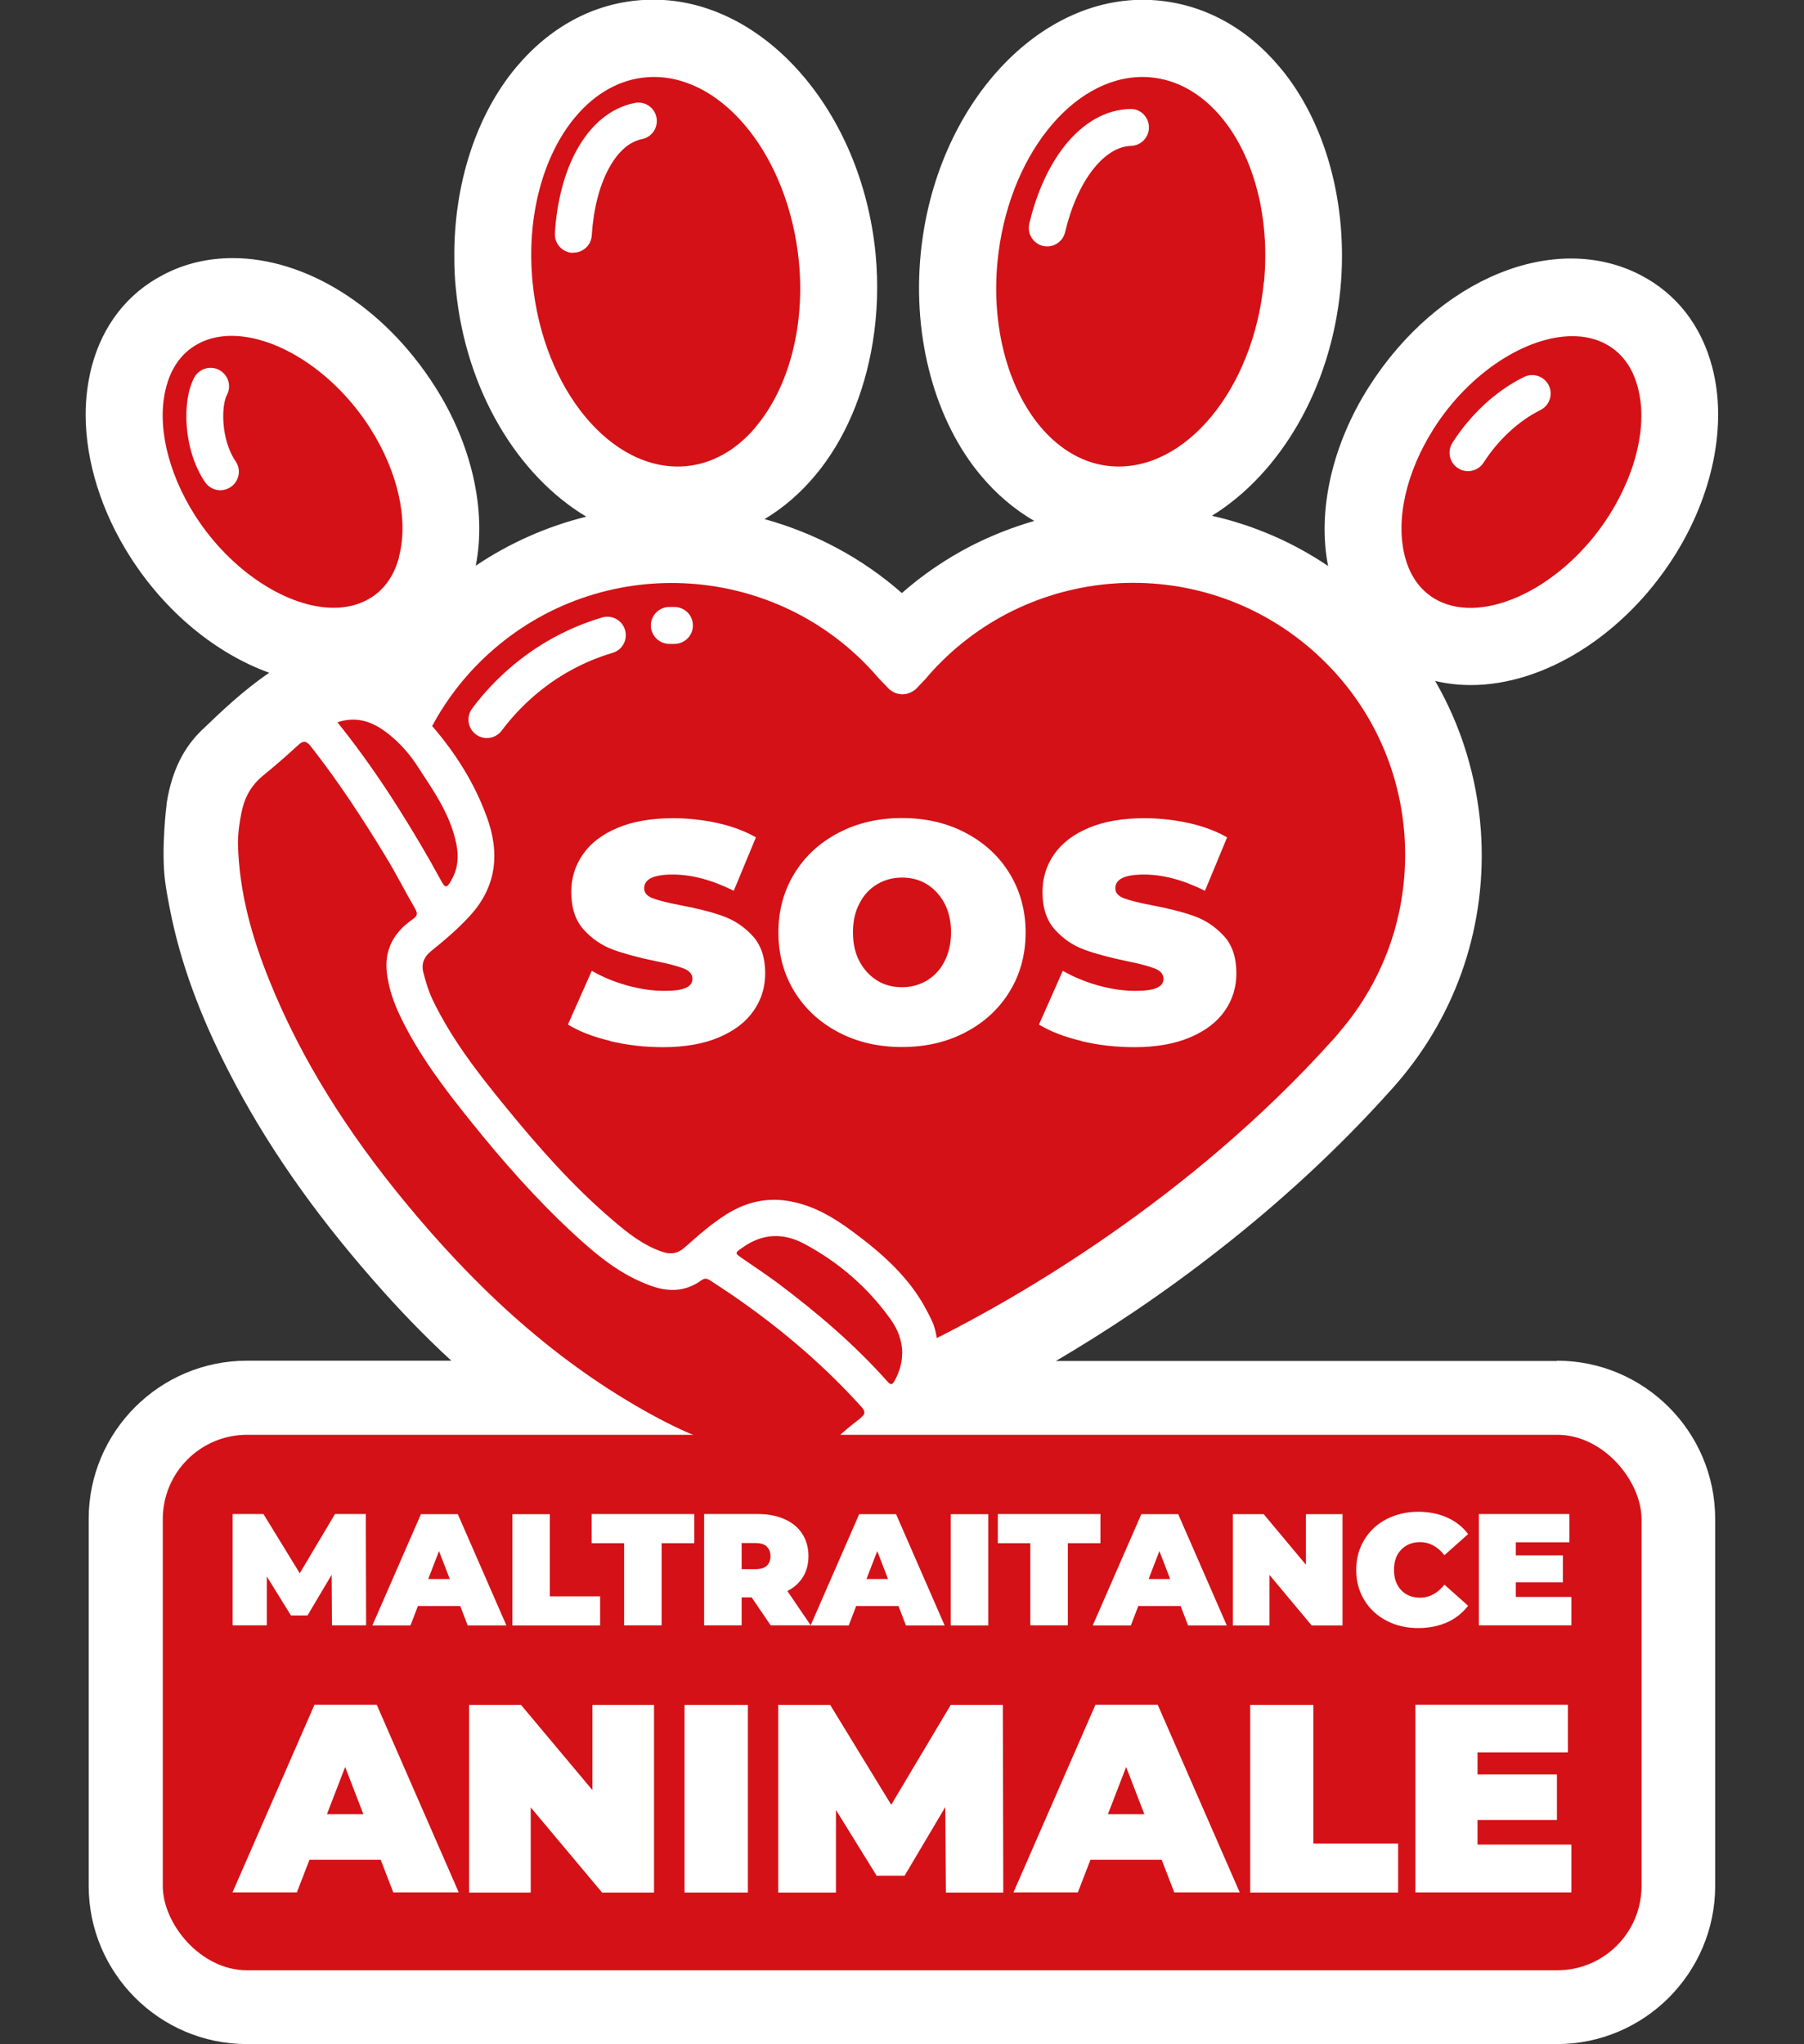 <?xml version="1.0" encoding="UTF-8"?>
<svg xmlns="http://www.w3.org/2000/svg" id="a" viewBox="0 0 118.8 134.64">
  <rect x="0" y="0" width="118.8" height="134.64" fill="#333333" stroke="none"/>
  <path d="m102.54,89.64h-33.01c3.15-1.85,6.89-4.29,10.8-7.36,3.73-2.92,7.61-6.4,11.26-10.48l.1-.11c.1-.11.19-.22.3-.34,4-4.63,5.96-10.55,5.53-16.66h0c-.26-3.52-1.29-6.87-3.01-9.84.76.18,1.54.27,2.36.27,4.85,0,10.09-3.31,13.35-8.43,2.59-4.06,3.54-8.75,2.53-12.53-.72-2.73-2.35-4.81-4.69-6.03-5.65-2.95-13.35.19-17.9,7.33-2.43,3.81-3.42,8.18-2.7,11.82-2.36-1.6-4.96-2.7-7.65-3.31,4.46-2.75,7.82-8.34,8.46-14.93.53-5.54-.96-11.01-3.99-14.61-2.21-2.64-5.04-4.16-8.18-4.41-7.58-.6-14.52,6.9-15.47,16.71-.54,5.54.95,11.01,3.98,14.61,1.04,1.24,2.22,2.23,3.5,2.97-1.45.42-2.87.98-4.23,1.68-1.59.83-3.1,1.85-4.49,3.07-2.66-2.34-5.76-3.96-9.04-4.87,1.21-.72,2.33-1.68,3.32-2.86,1.95-2.32,3.25-5.39,3.8-8.76.31-1.89.38-3.87.19-5.85-.92-9.44-7.38-16.74-14.61-16.74-.29,0-.58.01-.87.03-3.14.24-5.96,1.77-8.18,4.41-2.66,3.17-4.13,7.77-4.08,12.59,0,.67.03,1.35.1,2.02.64,6.66,4.06,12.29,8.59,15-2.55.63-5.02,1.71-7.28,3.23.72-3.65-.26-8.01-2.7-11.82-3.4-5.33-8.56-8.44-13.3-8.44-1.61,0-3.17.35-4.6,1.11-2.34,1.22-3.97,3.31-4.69,6.03-.26,1.01-.4,2.07-.4,3.17,0,3.07,1.04,6.4,2.93,9.36,2.33,3.66,5.67,6.38,9.16,7.64-1.72,1.17-3.17,2.56-4.46,3.8-1.18,1.14-1.93,2.65-2.27,4.64l-.03.18s0,.03,0,.05c0,0-.37,2.92-.1,5.04.08.63.2,1.27.33,1.92.67,3.4,1.93,6.87,3.85,10.61,2.38,4.66,5.51,9.18,9.56,13.8,1.68,1.92,3.37,3.67,5.11,5.27h-13.46c-5.74,0-10.42,4.67-10.42,10.42v24.17c0,5.74,4.67,10.42,10.42,10.42h86.27c5.74,0,10.42-4.67,10.42-10.42v-24.17c0-5.74-4.67-10.42-10.42-10.42Z" fill="#fff" stroke-width="0"></path>
  <path d="m88.14,68.06s0,.02-.02.03c-.06.07-.13.14-.18.21l-.13.14c-9.5,10.6-20.95,17.09-26.12,19.69-.06-.37-.14-.75-.3-1.09-.12-.27-.32-.65-.39-.78-1.14-2.16-2.94-3.73-4.87-5.16-1.19-.88-2.43-1.63-3.91-1.94-1.6-.35-3.07-.02-4.43.85-.98.62-1.84,1.39-2.7,2.15-.47.42-.93.47-1.47.29-1.25-.42-2.26-1.22-3.24-2.06-2.68-2.28-4.99-4.91-7.2-7.63-1.76-2.15-3.46-4.36-4.68-6.89-.28-.59-.47-1.22-.63-1.85-.13-.54.05-1,.51-1.37.87-.7,1.72-1.42,2.48-2.24,1.86-1.97,2.09-4.23,1.17-6.68-.81-2.2-2.05-4.15-3.57-5.91,1.01-1.89,2.37-3.6,4.04-5.05,7.47-6.47,18.79-5.66,25.25,1.77.07.09.24.27.42.45.12.12.23.24.28.29.24.28.6.44.97.45.37,0,.74-.17.99-.44.05-.06.16-.18.28-.3.17-.18.35-.36.39-.43,6.48-7.47,17.81-8.27,25.27-1.8,3.62,3.14,5.8,7.49,6.14,12.26.33,4.78-1.2,9.4-4.33,13.01Z" fill="#d41116" stroke-width="0"></path>
  <rect x="10.72" y="94.5" width="97.38" height="35.27" rx="5.55" ry="5.55" fill="#d41116" stroke-width="0"></rect>
  <path d="m59.41,89.12c0,.65-.18,1.24-.49,1.81-.16.3-.27.3-.49.05-2.13-2.4-4.57-4.48-7.13-6.41-.78-.58-1.59-1.12-2.39-1.67-.55-.38-.54-.37.03-.76,1.28-.9,2.63-.95,3.98-.24,2.3,1.22,4.23,2.89,5.74,5.01.47.66.75,1.4.76,2.22Z" fill="#d41116" stroke-width="0"></path>
  <path d="m29.72,57.99c-.31.52-.4.52-.68,0-.89-1.64-1.84-3.24-2.84-4.82-1.21-1.91-2.51-3.77-3.98-5.6,1.37-.45,2.44.03,3.41.81.73.59,1.35,1.29,1.86,2.08,1.05,1.61,2.17,3.18,2.56,5.12.17.84.11,1.66-.34,2.41Z" fill="#d41116" stroke-width="0"></path>
  <path d="m56.64,93.43c-.54.41-1.07.83-1.55,1.31-1.2,1.2-2.67,1.39-4.25,1.2-3.07-.37-5.84-1.57-8.49-3.08-6.18-3.5-11.24-8.29-15.72-13.74-3.64-4.43-6.74-9.2-8.89-14.54-1.17-2.89-2-5.88-2.07-9.03,0-.7.1-1.39.24-2.07.19-.95.63-1.74,1.38-2.37.8-.65,1.58-1.33,2.34-2.03.39-.37.59-.24.87.12,1.78,2.27,3.36,4.68,4.86,7.15.71,1.15,1.31,2.36,1.99,3.52.22.38.05.52-.22.71-1.22.86-1.84,2.01-1.65,3.52.12.99.44,1.92.87,2.82,1.21,2.53,2.89,4.75,4.64,6.92,2.09,2.61,4.3,5.12,6.76,7.4,1.52,1.4,3.1,2.73,5.1,3.44,1.18.43,2.29.4,3.33-.35.22-.15.36-.14.58,0,3.66,2.35,7.02,5.07,9.95,8.31.32.35.27.52-.08.78Z" fill="#d41116" stroke-width="0"></path>
  <path d="m40.19,68.56c-1.13-.27-2.06-.63-2.79-1.08l1.57-3.54c.69.4,1.46.72,2.31.96.85.24,1.67.36,2.45.36.67,0,1.15-.06,1.44-.2.29-.13.43-.33.43-.59,0-.3-.19-.53-.57-.68-.38-.15-1-.32-1.87-.49-1.11-.23-2.04-.48-2.78-.75-.74-.27-1.39-.71-1.94-1.32-.55-.61-.82-1.44-.82-2.48,0-.91.25-1.73.76-2.47s1.27-1.33,2.28-1.75c1.01-.43,2.24-.64,3.68-.64.99,0,1.96.11,2.92.32.95.21,1.8.53,2.52.94l-1.46,3.52c-1.42-.71-2.76-1.07-4.02-1.07s-1.88.3-1.88.91c0,.29.19.51.56.65.37.14.98.3,1.83.46,1.1.21,2.03.44,2.78.71.76.27,1.41.7,1.97,1.31s.83,1.43.83,2.47c0,.91-.25,1.73-.76,2.46-.51.74-1.27,1.32-2.28,1.75s-2.24.65-3.68.65c-1.2,0-2.36-.13-3.49-.4Z" fill="#fff" stroke-width="0"></path>
  <path d="m55.22,67.99c-1.24-.65-2.2-1.54-2.91-2.69-.7-1.15-1.05-2.44-1.05-3.88s.35-2.74,1.05-3.88c.7-1.15,1.67-2.04,2.91-2.69,1.24-.65,2.63-.97,4.18-.97s2.95.32,4.18.97c1.24.65,2.21,1.54,2.91,2.69.7,1.15,1.05,2.44,1.05,3.88s-.35,2.74-1.05,3.88c-.7,1.15-1.67,2.04-2.91,2.69-1.24.65-2.63.97-4.18.97s-2.95-.32-4.18-.97Zm5.82-3.41c.49-.3.88-.71,1.16-1.26s.43-1.18.43-1.91-.14-1.36-.43-1.91c-.29-.54-.68-.96-1.16-1.26s-1.03-.44-1.64-.44-1.15.15-1.64.44-.88.71-1.16,1.26c-.29.54-.43,1.18-.43,1.91s.14,1.36.43,1.91c.29.54.68.96,1.16,1.26.49.3,1.03.44,1.64.44s1.15-.15,1.64-.44Z" fill="#fff" stroke-width="0"></path>
  <path d="m71.21,68.56c-1.13-.27-2.06-.63-2.79-1.08l1.57-3.54c.69.4,1.46.72,2.31.96.85.24,1.67.36,2.45.36.67,0,1.15-.06,1.44-.2.29-.13.43-.33.43-.59,0-.3-.19-.53-.57-.68s-1-.32-1.86-.49c-1.11-.23-2.04-.48-2.78-.75s-1.39-.71-1.94-1.32c-.55-.61-.82-1.44-.82-2.48,0-.91.25-1.73.76-2.47s1.27-1.33,2.28-1.75c1.01-.43,2.24-.64,3.68-.64.99,0,1.96.11,2.92.32.95.21,1.8.53,2.52.94l-1.46,3.52c-1.42-.71-2.75-1.07-4.02-1.07s-1.88.3-1.88.91c0,.29.19.51.56.65.37.14.98.3,1.83.46,1.1.21,2.03.44,2.78.71.76.27,1.41.7,1.97,1.31.56.6.83,1.43.83,2.47,0,.91-.25,1.73-.76,2.46-.51.74-1.27,1.32-2.28,1.75s-2.24.65-3.68.65c-1.2,0-2.36-.13-3.49-.4Z" fill="#fff" stroke-width="0"></path>
  <path d="m83.23,18.57c-.68,7.07-5.19,12.51-10.03,12.14-1.75-.14-3.37-1.04-4.69-2.61-2.17-2.59-3.23-6.66-2.82-10.87.66-6.84,4.89-12.16,9.55-12.16.16,0,.32,0,.48.02,1.75.14,3.37,1.04,4.69,2.61,2.18,2.59,3.23,6.66,2.83,10.87Z" fill="#d41116" stroke-width="0"></path>
  <path d="m49.79,28.1c-1.31,1.57-2.94,2.47-4.69,2.61-4.84.37-9.34-5.06-10.03-12.14-.41-4.22.65-8.28,2.82-10.87,1.32-1.57,2.94-2.47,4.69-2.61.16-.01.32-.02.48-.02,4.66,0,8.88,5.32,9.55,12.16.41,4.22-.65,8.28-2.83,10.87Z" fill="#d41116" stroke-width="0"></path>
  <path d="m26.28,36.69c-.24.92-.81,2.16-2.14,2.84-.65.34-1.38.5-2.17.5-3.01,0-6.75-2.37-9.12-6.07-1.84-2.89-2.55-6.06-1.9-8.49.24-.92.81-2.16,2.14-2.85.65-.34,1.38-.5,2.16-.5,3.02,0,6.76,2.37,9.12,6.07,1.84,2.89,2.55,6.06,1.9,8.49Z" fill="#d41116" stroke-width="0"></path>
  <path d="m108.09,27.37c0,2.07-.75,4.41-2.14,6.6-2.97,4.66-8.14,7.21-11.28,5.57-1.33-.69-1.9-1.93-2.14-2.84-.65-2.43.06-5.6,1.9-8.49,2.36-3.7,6.1-6.07,9.12-6.07.78,0,1.52.16,2.16.5,1.33.69,1.9,1.93,2.14,2.85.16.59.24,1.23.24,1.89Z" fill="#d41116" stroke-width="0"></path>
  <path d="m44.08,42.41c-.66,0-1.2-.53-1.22-1.19-.01-.67.52-1.23,1.19-1.24h.37c.67,0,1.22.55,1.21,1.22,0,.67-.55,1.21-1.22,1.21h-.31s-.02,0-.02,0Z" fill="#fff" stroke-width="0"></path>
  <path d="m32.06,48.61c-.25,0-.51-.08-.72-.24-.54-.4-.65-1.16-.25-1.7.71-.96,1.54-1.85,2.46-2.65,1.79-1.55,3.84-2.68,6.1-3.35.64-.19,1.32.17,1.51.82.19.64-.17,1.32-.82,1.51-1.92.57-3.67,1.53-5.2,2.86-.78.68-1.49,1.44-2.1,2.26-.24.32-.61.49-.98.49Z" fill="#fff" stroke-width="0"></path>
  <path d="m37.75,16.65s-.05,0-.07,0c-.67-.04-1.18-.62-1.14-1.29.13-2.08.62-3.97,1.42-5.44.95-1.74,2.28-2.83,3.84-3.14.66-.13,1.3.29,1.43.95.13.66-.29,1.3-.95,1.43-1.05.21-1.77,1.16-2.18,1.92-.63,1.16-1.02,2.69-1.13,4.42-.04.65-.57,1.14-1.21,1.14Z" fill="#fff" stroke-width="0"></path>
  <path d="m68.97,16.23c-.09,0-.19-.01-.28-.03-.65-.15-1.06-.81-.91-1.46.48-2.03,1.28-3.8,2.32-5.12,1.23-1.55,2.72-2.4,4.31-2.44.68-.04,1.23.51,1.25,1.18.02.67-.51,1.23-1.18,1.25-1.07.03-1.94.84-2.48,1.52-.82,1.04-1.46,2.48-1.86,4.16-.13.56-.63.94-1.18.94Z" fill="#fff" stroke-width="0"></path>
  <path d="m14.51,32.29c-.39,0-.77-.19-1.01-.54-1.44-2.13-1.53-5.34-.71-6.88.32-.59,1.06-.82,1.65-.5.59.32.82,1.05.5,1.65-.36.67-.42,2.9.58,4.37.38.56.23,1.31-.33,1.69-.21.14-.45.21-.68.21Z" fill="#fff" stroke-width="0"></path>
  <path d="m96.67,31.03c-.22,0-.45-.06-.65-.19-.57-.36-.73-1.11-.37-1.68,1.21-1.89,2.88-3.43,4.71-4.33.6-.3,1.33-.05,1.63.55.3.6.05,1.33-.55,1.63-1.42.7-2.78,1.96-3.74,3.46-.23.36-.63.56-1.03.56Z" fill="#fff" stroke-width="0"></path>
  <path d="m21.86,107.06l-.02-3.34-1.59,2.68h-1.09l-1.59-2.57v3.22h-2.25v-7.33h2.03l2.39,3.9,2.32-3.9h2.03l.02,7.33h-2.25Z" fill="#fff" stroke-width="0"></path>
  <path d="m30.3,105.78h-2.78l-.49,1.28h-2.51l3.2-7.33h2.43l3.2,7.33h-2.55l-.49-1.28Zm-.68-1.78l-.71-1.84-.71,1.84h1.42Z" fill="#fff" stroke-width="0"></path>
  <path d="m33.74,99.73h2.47v5.41h3.31v1.92h-5.78v-7.33Z" fill="#fff" stroke-width="0"></path>
  <path d="m41.11,101.64h-2.15v-1.92h6.76v1.92h-2.15v5.41h-2.47v-5.41Z" fill="#fff" stroke-width="0"></path>
  <path d="m49.51,105.21h-.67v1.84h-2.47v-7.33h3.53c.68,0,1.27.11,1.77.34.5.22.89.54,1.16.96.27.42.41.91.41,1.47,0,.52-.12.98-.36,1.37-.24.39-.58.7-1.03.93l1.54,2.26h-2.64l-1.25-1.84Zm.98-3.36c-.17-.15-.42-.22-.75-.22h-.9v1.72h.9c.34,0,.59-.07.75-.22s.25-.36.25-.63-.08-.48-.25-.63Z" fill="#fff" stroke-width="0"></path>
  <path d="m59.16,105.78h-2.78l-.49,1.28h-2.51l3.2-7.33h2.43l3.2,7.33h-2.55l-.49-1.28Zm-.68-1.78l-.71-1.84-.71,1.84h1.42Z" fill="#fff" stroke-width="0"></path>
  <path d="m62.61,99.73h2.47v7.33h-2.47v-7.33Z" fill="#fff" stroke-width="0"></path>
  <path d="m67.86,101.64h-2.15v-1.92h6.76v1.92h-2.15v5.41h-2.47v-5.41Z" fill="#fff" stroke-width="0"></path>
  <path d="m77.74,105.78h-2.78l-.49,1.28h-2.51l3.2-7.33h2.43l3.2,7.33h-2.55l-.49-1.28Zm-.68-1.78l-.71-1.84-.71,1.84h1.42Z" fill="#fff" stroke-width="0"></path>
  <path d="m88.41,99.73v7.33h-2.03l-2.78-3.33v3.33h-2.41v-7.33h2.03l2.78,3.33v-3.33h2.41Z" fill="#fff" stroke-width="0"></path>
  <path d="m91.3,106.74c-.62-.32-1.11-.78-1.46-1.36-.35-.58-.53-1.24-.53-1.98s.18-1.4.53-1.98.84-1.04,1.46-1.36c.62-.32,1.32-.49,2.09-.49.71,0,1.35.13,1.91.38s1.02.61,1.38,1.09l-1.56,1.39c-.45-.57-.99-.86-1.6-.86-.52,0-.93.17-1.25.5s-.47.78-.47,1.33.16,1,.47,1.33.73.5,1.25.5c.61,0,1.15-.29,1.6-.86l1.56,1.39c-.36.47-.82.84-1.38,1.09s-1.19.38-1.91.38c-.77,0-1.47-.16-2.09-.49Z" fill="#fff" stroke-width="0"></path>
  <path d="m103.48,105.19v1.86h-6.09v-7.33h5.96v1.86h-3.53v.86h3.1v1.78h-3.1v.96h3.66Z" fill="#fff" stroke-width="0"></path>
  <path d="m25.08,122.49h-4.7l-.83,2.15h-4.24l5.4-12.36h4.1l5.4,12.36h-4.31l-.83-2.15Zm-1.15-3l-1.2-3.11-1.2,3.11h2.4Z" fill="#fff" stroke-width="0"></path>
  <path d="m43.07,112.29v12.36h-3.42l-4.7-5.61v5.61h-4.06v-12.36h3.42l4.7,5.61v-5.61h4.06Z" fill="#fff" stroke-width="0"></path>
  <path d="m45.08,112.29h4.17v12.36h-4.17v-12.36Z" fill="#fff" stroke-width="0"></path>
  <path d="m62.29,124.65l-.04-5.63-2.68,4.52h-1.84l-2.68-4.33v5.44h-3.8v-12.36h3.42l4.02,6.58,3.92-6.58h3.43l.03,12.36h-3.79Z" fill="#fff" stroke-width="0"></path>
  <path d="m76.51,122.49h-4.7l-.83,2.15h-4.24l5.4-12.36h4.1l5.4,12.36h-4.31l-.83-2.15Zm-1.15-3l-1.2-3.11-1.2,3.11h2.4Z" fill="#fff" stroke-width="0"></path>
  <path d="m82.32,112.29h4.17v9.13h5.58v3.23h-9.74v-12.36Z" fill="#fff" stroke-width="0"></path>
  <path d="m103.48,121.5v3.14h-10.27v-12.36h10.04v3.14h-5.95v1.45h5.23v3h-5.23v1.62h6.18Z" fill="#fff" stroke-width="0"></path>
</svg>
